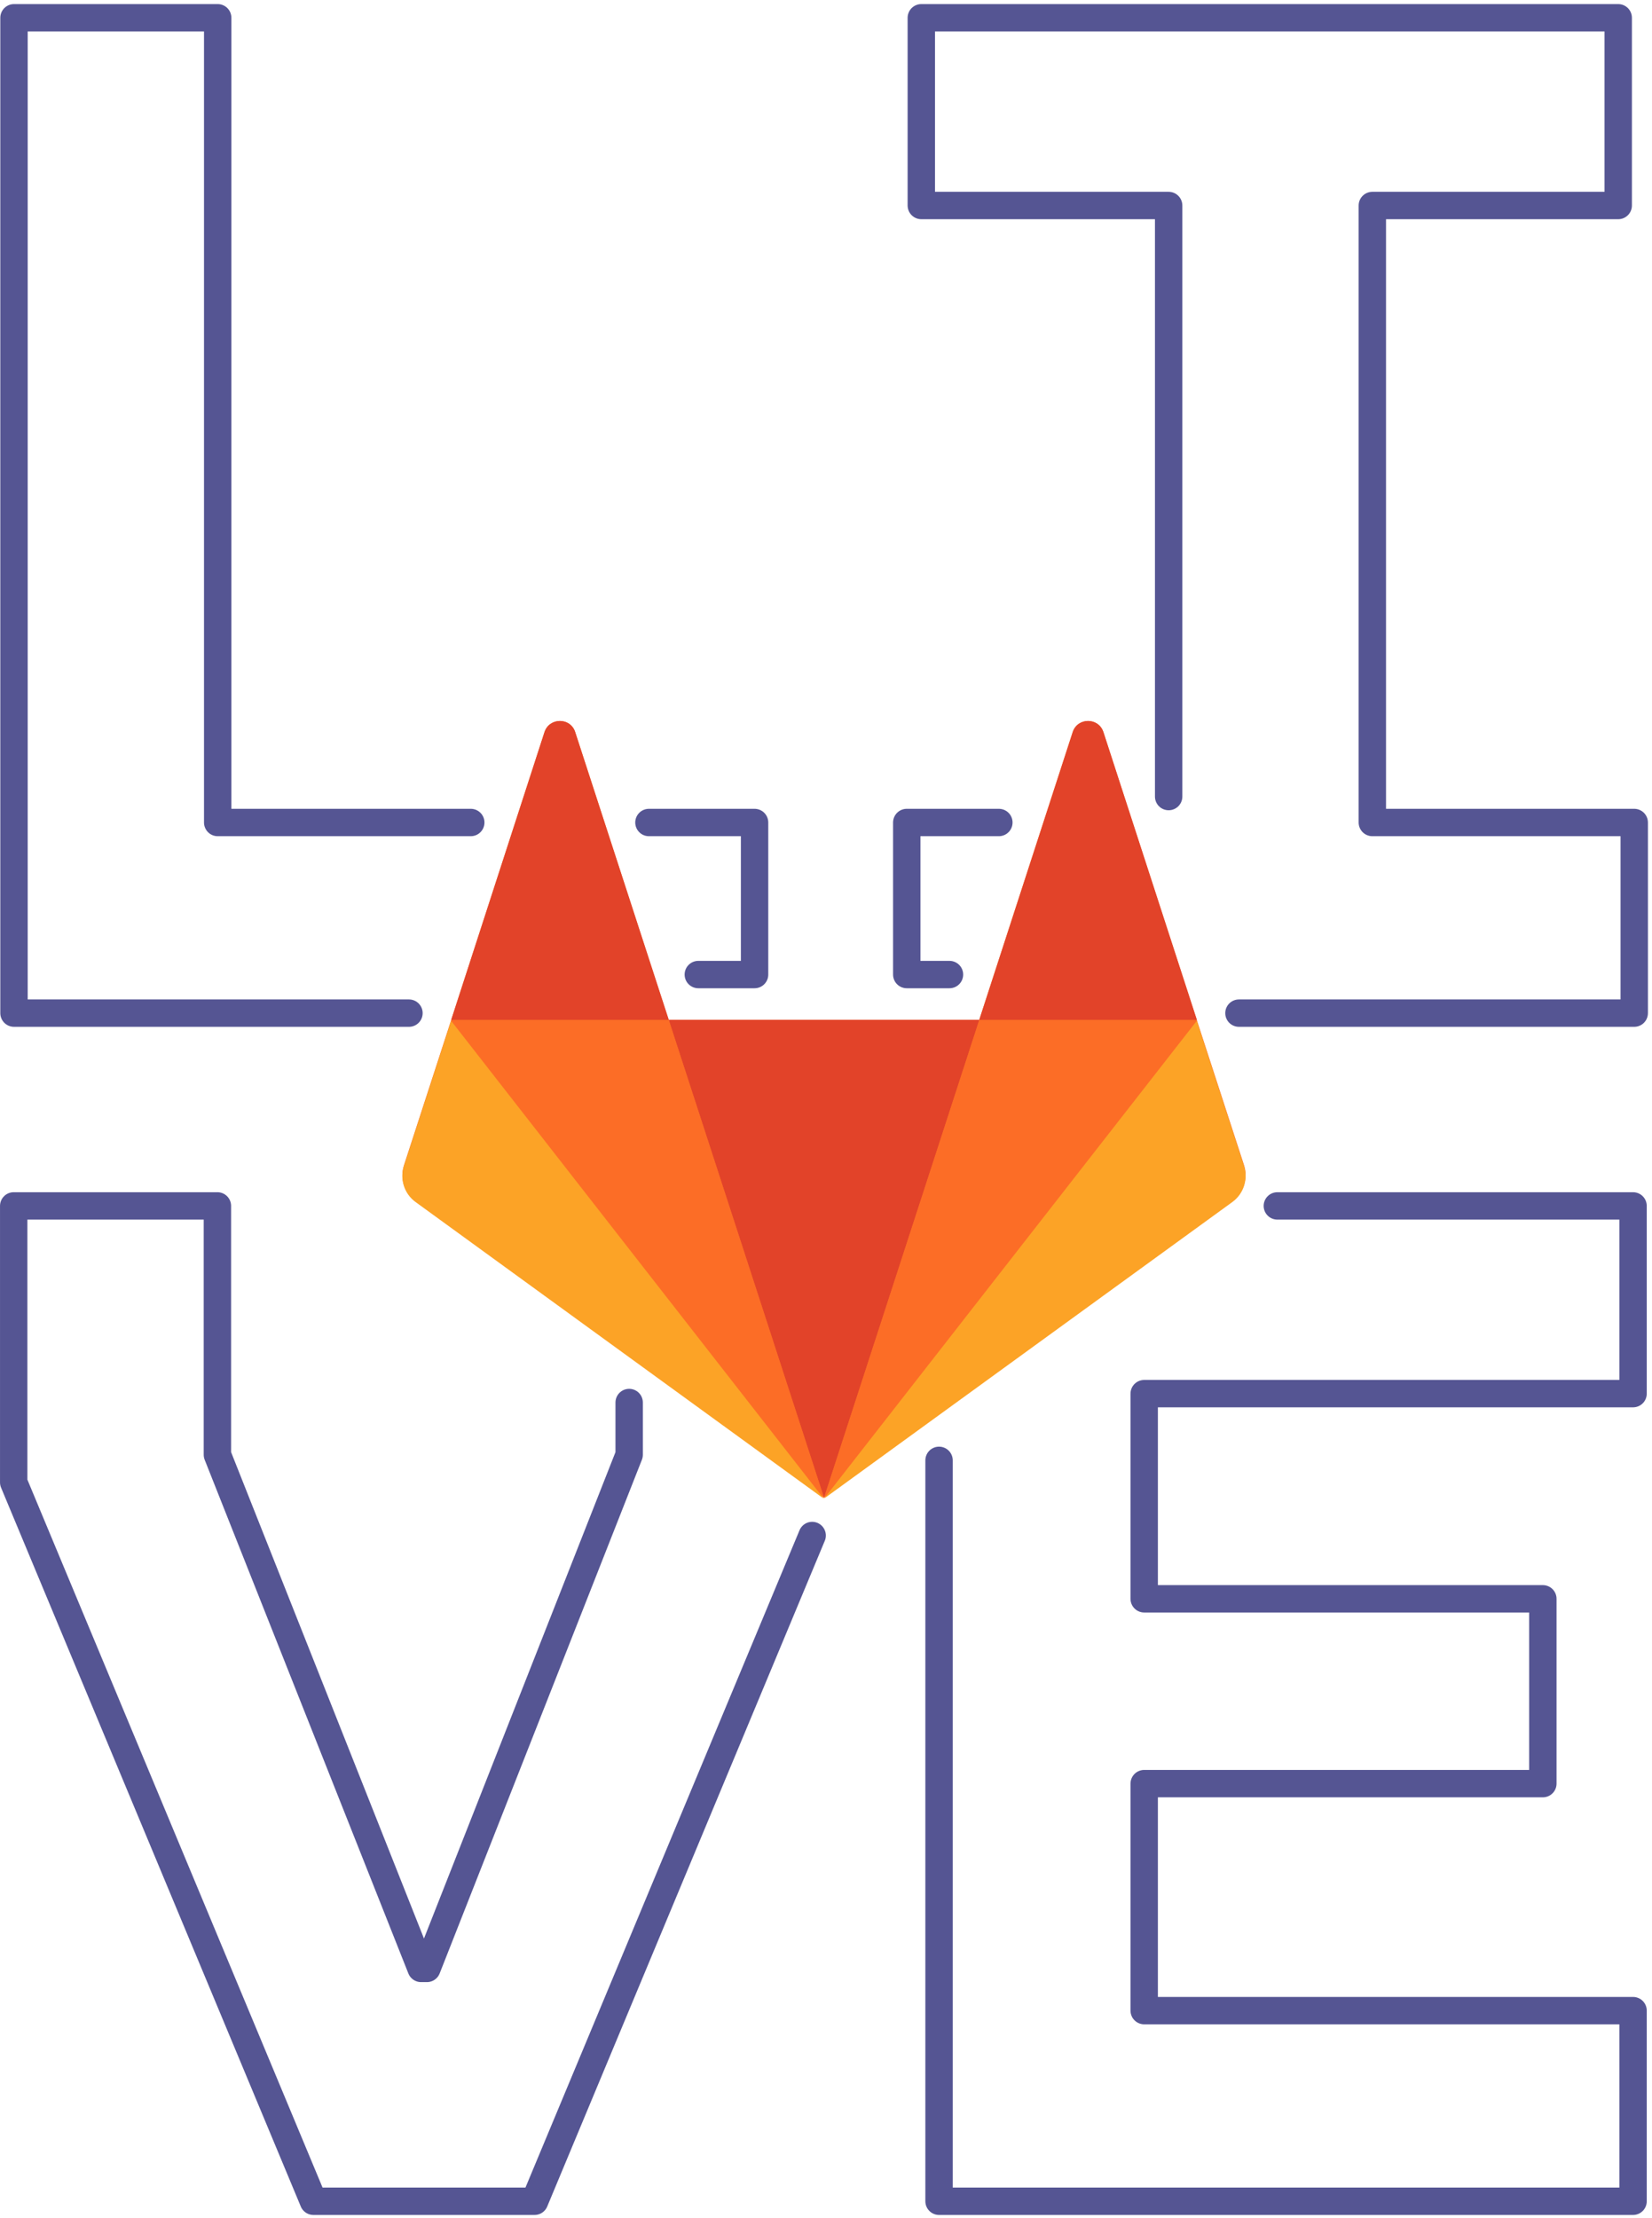 <svg viewBox="0 0 362 486" xmlns="http://www.w3.org/2000/svg"><g fill="none" fill-rule="evenodd" transform="translate(3 3.176)"><path d="m269.61 252.117-10.355-31.813-20.483-63.1c-1.05-3.227-5.627-3.227-6.715 0l-20.483 63.063h-68.053l-20.483-63.063c-1.05-3.227-5.627-3.227-6.716 0l-20.446 63.063-10.354 31.85c-.938 2.889.075 6.077 2.551 7.879l89.473 65.013 89.473-65.013c2.476-1.802 3.527-4.99 2.589-7.879" fill="#fc6d26"/><path d="m177.572 324.972 34.026-104.705h-68.053z" fill="#e24329"/><path d="m177.547 324.972-34.026-104.705h-47.644z" fill="#fc6d26"/><path d="m95.86 220.485-10.355 31.813c-.938 2.889.075 6.079 2.551 7.879l89.474 65.014z" fill="#fca326"/><path d="m95.872 220.267h47.682l-20.521-63.063c-1.05-3.227-5.627-3.227-6.716 0z" fill="#e24329"/><path d="m177.572 324.972 34.026-104.705h47.682z" fill="#fc6d26"/><path d="m259.246 220.485 10.354 31.813c.938 2.889-.074 6.079-2.551 7.879l-89.473 64.976z" fill="#fca326"/><path d="m259.271 220.267h-47.682l20.483-63.063c1.05-3.227 5.627-3.227 6.716 0z" fill="#e24329"/><g stroke="#555593" stroke-linecap="round" stroke-linejoin="round" stroke-width="6"><path d="m150.019 210.344h12.33v-33.315h-23.151"/><path d="m100.159 177.029h-55.456v-176.309h-44.636v218.075h86.548"/><path d="m268.487 218.795h86.619v-41.766h-57.389v-135.18h53.881v-41.129h-152.715v41.129h54.2v129.497"/><path d="m215.879 177.029h-20.185v33.315h9.364"/><path d="m134.866 304.106v11.442l-44.316 112.545h-1.275l-44.636-112.545v-54.519h-44.636v60.577l65.678 157.498h48.461l60.825-145.86"/><path d="m202.772 316.777v162.328h152.078v-41.766h-107.124v-49.736h87.357v-40.491h-87.357v-44.953h107.124v-41.129h-77.949"/></g></g></svg>